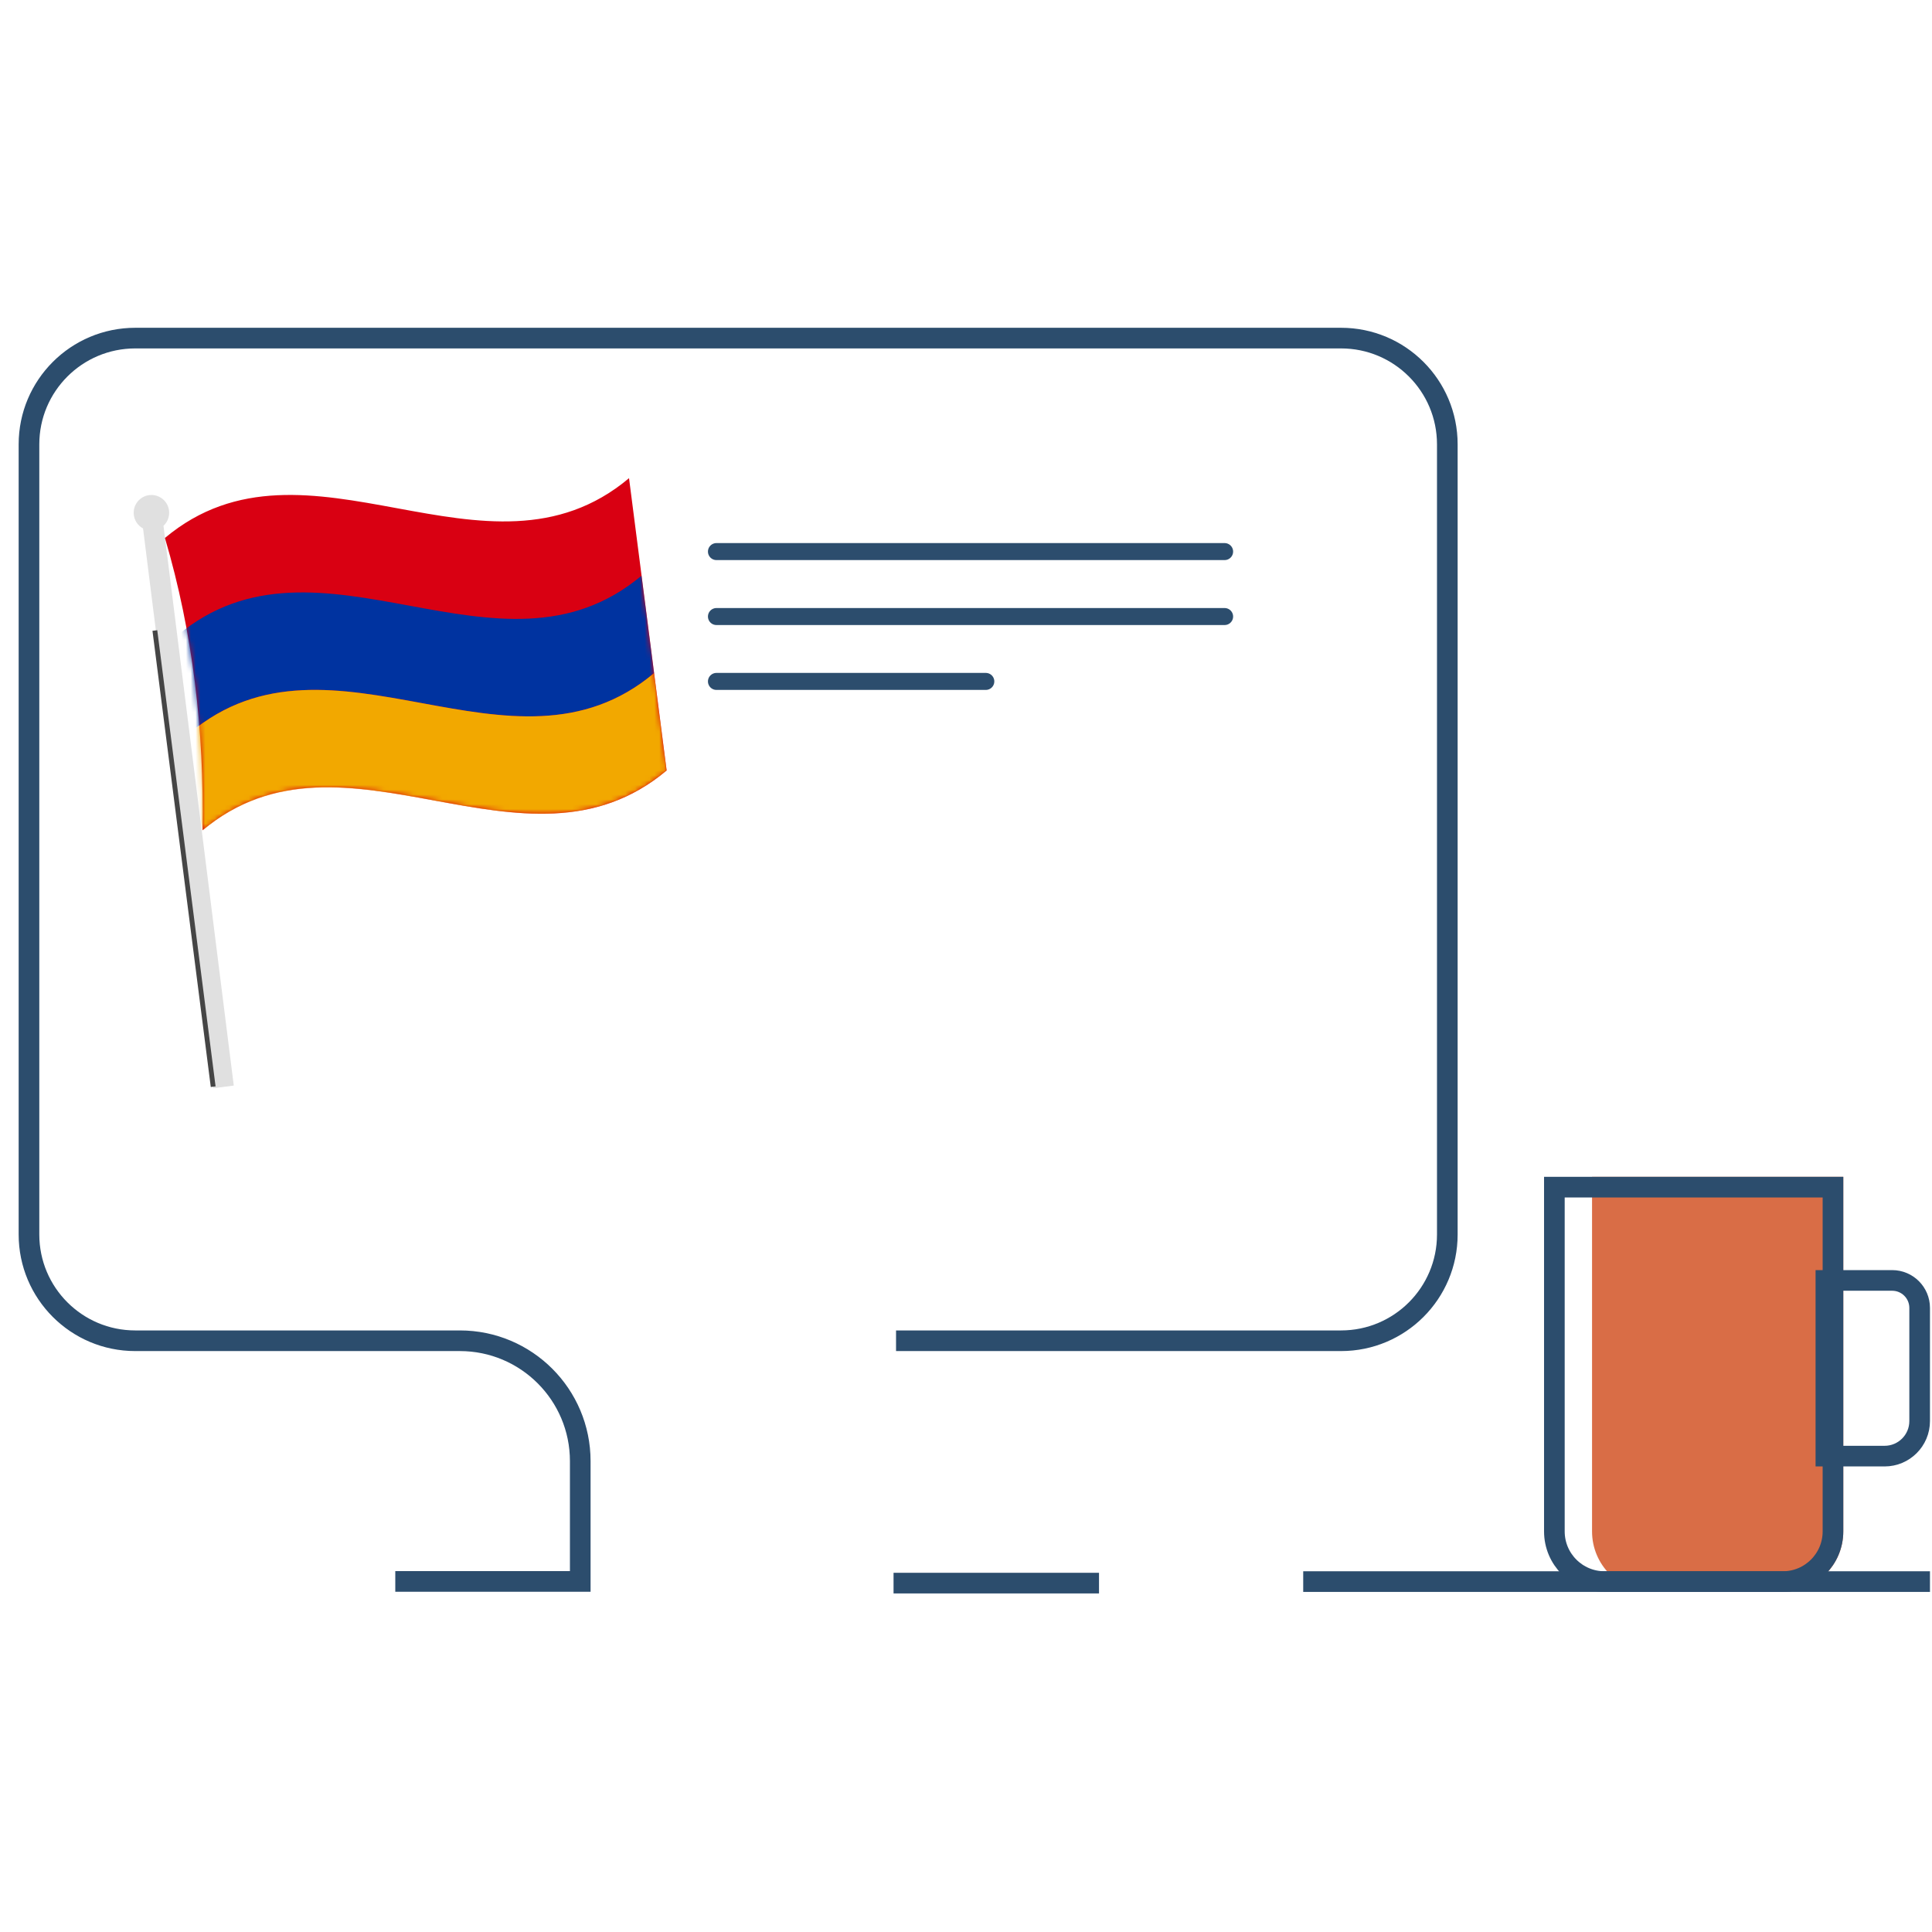 <svg width="400" height="400" viewBox="0 0 400 400" fill="none" xmlns="http://www.w3.org/2000/svg"><path d="M329.616 243.649H381.635V317.064C381.635 323.982 376.027 329.589 369.11 329.589H342.141C335.224 329.589 329.616 323.982 329.616 317.064V243.649Z" fill="#D96D46"/><path d="M185.516 277.588H277.654C289.803 277.588 299.651 267.74 299.651 255.591V91.997C299.651 79.848 289.803 70 277.654 70H28.013C15.848 70 6 79.848 6 91.997V255.591C6 267.74 15.848 277.588 27.997 277.588H95.21C108.972 277.588 120.135 288.751 120.135 302.513V327.422H81.84" stroke="#2C4D6D" stroke-width="4.274" stroke-miterlimit="10"/><path d="M185 327.767H227.538" stroke="#2C4D6D" stroke-width="4.274" stroke-miterlimit="10"/><path d="M148.333 114.198H253.543" stroke="#2C4D6D" stroke-width="3.52" stroke-miterlimit="10" stroke-linecap="round"/><path d="M148.333 127.647H253.543" stroke="#2C4D6D" stroke-width="3.52" stroke-miterlimit="10" stroke-linecap="round"/><path d="M148.333 141.08H204.101" stroke="#2C4D6D" stroke-width="3.52" stroke-miterlimit="10" stroke-linecap="round"/><path d="M321.816 245.786H379.497V317.064C379.497 322.801 374.846 327.452 369.109 327.452H332.204C326.467 327.452 321.816 322.801 321.816 317.064V245.786Z" stroke="#2C4D6D" stroke-width="4.274"/><path d="M378.031 265.099H391.753C394.896 265.099 397.444 267.647 397.444 270.79V294.217C397.444 298.225 394.195 301.474 390.187 301.474H378.031V265.099Z" stroke="#2C4D6D" stroke-width="4.274"/><line x1="269.816" y1="327.452" x2="399.58" y2="327.452" stroke="#2C4D6D" stroke-width="4.274"/><path d="M33.843 108.837L29.614 109.384L44.169 225.301L48.398 224.754L33.843 108.837Z" fill="#E0E0E0"/><path d="M138.023 159.517C108.643 184.221 71.33 147.281 41.937 171.896C42.272 151.345 39.979 131.132 34.148 111.379C63.541 86.764 100.854 123.704 130.234 99C132.829 119.171 135.425 139.346 138.023 159.517Z" fill="#D90012"/><mask id="mask0_1373_56" style="mask-type:luminance" maskUnits="userSpaceOnUse" x="34" y="99" width="105" height="73"><path d="M138.011 159.529C108.63 184.233 71.317 147.294 41.925 171.909C42.259 151.358 39.966 131.145 34.135 111.392C63.528 86.774 100.841 123.714 130.225 99.01C132.82 119.181 135.415 139.355 138.014 159.526L138.011 159.529Z" fill="white"/></mask><g mask="url(#mask0_1373_56)"><path d="M39.266 151.788C68.668 127.068 106.013 164.075 135.416 139.355C134.549 132.632 133.686 125.907 132.82 119.184C103.418 143.904 66.073 106.894 36.67 131.617C37.537 138.34 38.4 145.066 39.266 151.788Z" fill="#0033A0"/><path d="M41.87 172.011C71.273 147.291 108.611 184.249 138.014 159.529C137.148 152.807 136.285 146.081 135.418 139.358C106.016 164.078 68.671 127.072 39.269 151.792C40.135 158.514 41.004 165.291 41.87 172.014V172.011Z" fill="#F2A800"/></g><path d="M27.709 106.632C27.967 108.647 29.808 110.07 31.82 109.812C33.83 109.553 35.25 107.708 34.992 105.691C34.734 103.676 32.894 102.253 30.881 102.511C28.868 102.773 27.448 104.618 27.709 106.632Z" fill="#E0E0E0"/><path d="M32.064 130.54L44.136 224.99" stroke="#454545"/></svg>